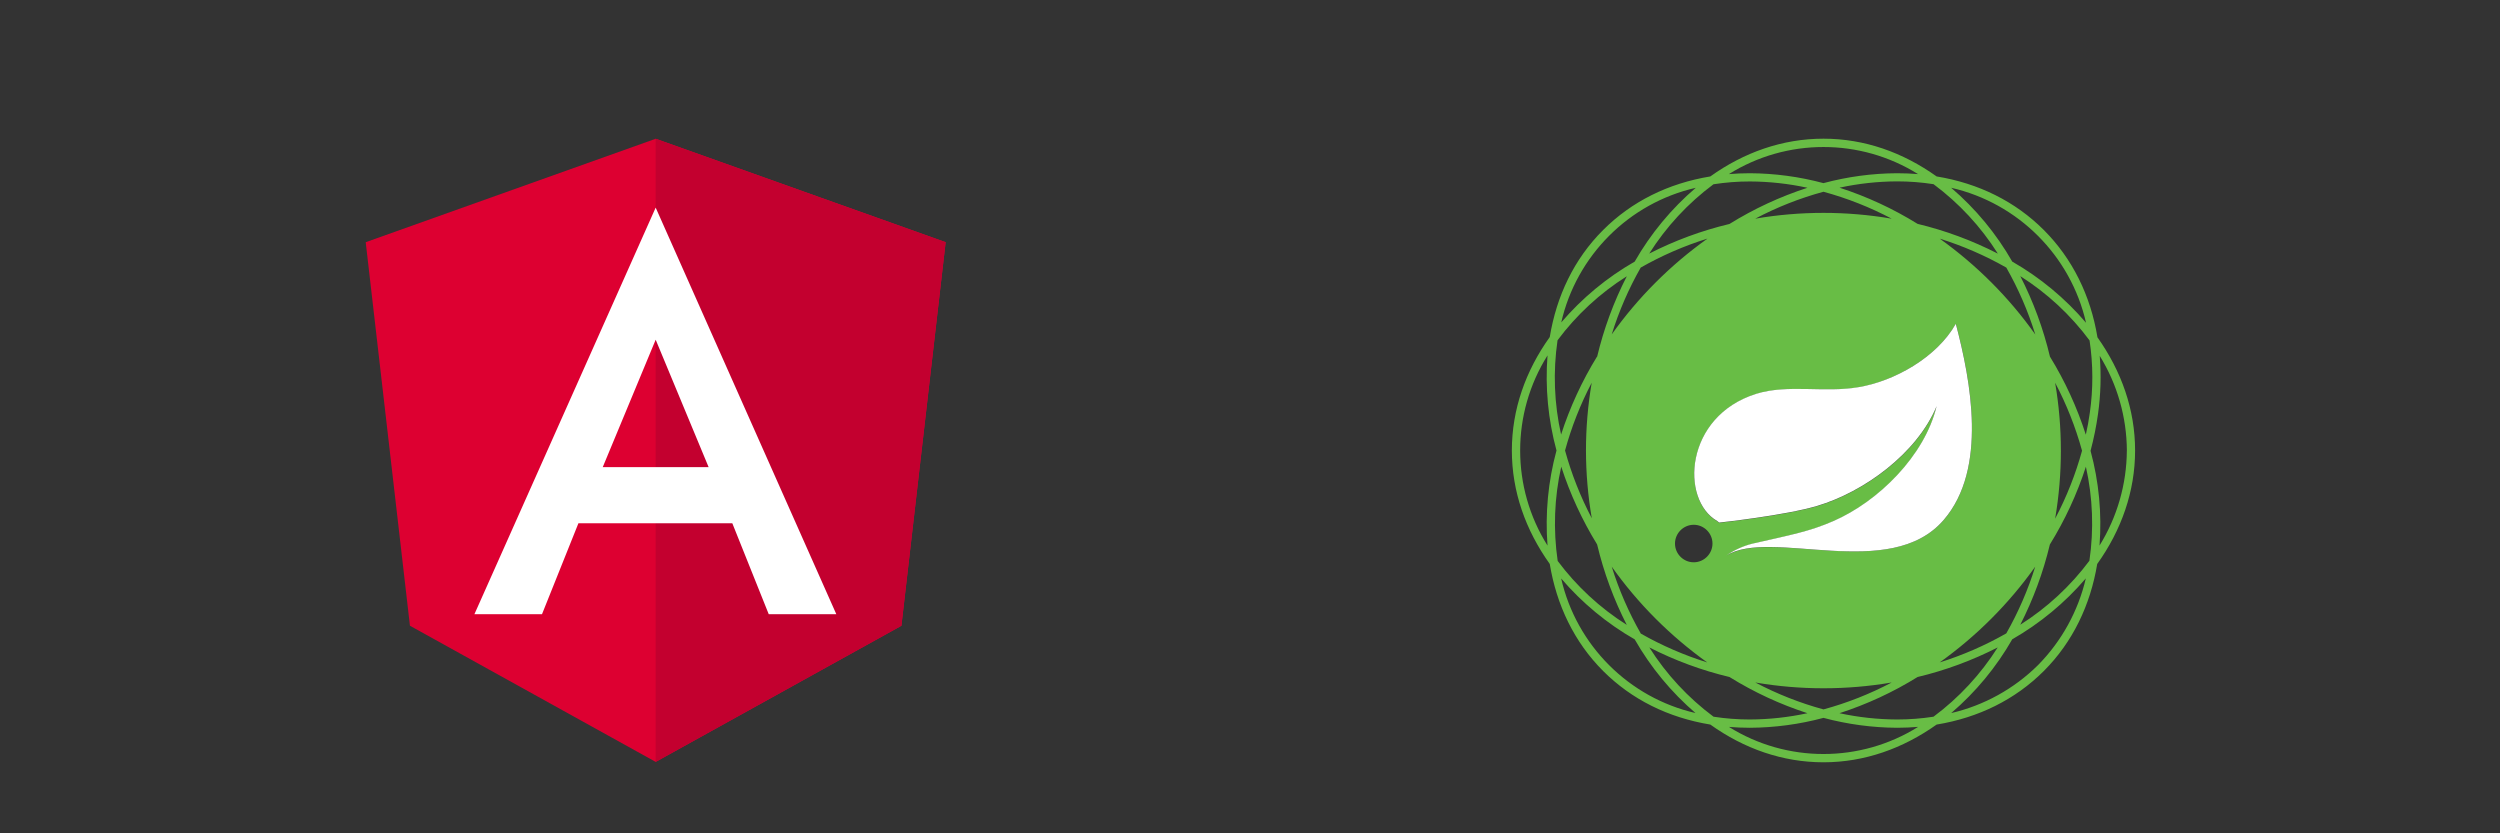 <?xml version="1.0" encoding="UTF-8" standalone="no"?>
<!DOCTYPE svg PUBLIC "-//W3C//DTD SVG 1.1//EN" "http://www.w3.org/Graphics/SVG/1.1/DTD/svg11.dtd">
<svg width="100%" height="100%" viewBox="0 0 240 80" version="1.1" xmlns="http://www.w3.org/2000/svg" xmlns:xlink="http://www.w3.org/1999/xlink" xml:space="preserve" xmlns:serif="http://www.serif.com/" style="fill-rule:evenodd;clip-rule:evenodd;stroke-linejoin:round;stroke-miterlimit:1.414;">
    <rect x="0" y="0" width="240" height="80" fill="#333333" stroke="none"/>
    <g transform="matrix(1,0,0,1,-2320,0)">
        <g id="_9_WWW" serif:id="9_WWW" transform="matrix(1,0,0,1.111,0,0)">
            <rect x="2320" y="0" width="240" height="72" style="fill:none;"/>
            <g transform="matrix(1,0,0,0.767,1622.12,-5457.31)">
                <g transform="matrix(0.287,0,0,0.337,842.958,7130.69)">
                    <path d="M196.09,66.62C204.09,77.88 208.68,90.76 208.68,104.45C208.68,118.14 204.09,131.1 196.01,142.38C193.74,156.06 187.86,168.45 178.15,178.16C168.61,187.69 156.37,193.76 142.29,196.07C131.03,204.07 118.14,208.68 104.45,208.68C90.76,208.68 77.85,204.11 66.6,196.07C52.52,193.76 40.28,187.69 30.74,178.16C21.03,168.45 15.15,156.06 12.89,142.38C4.81,131.09 0.21,118.17 0.21,104.45C0.21,90.73 4.81,77.79 12.89,66.52C15.14,52.84 21,40.45 30.74,30.74C40.28,21.2 52.52,15.14 66.6,12.83C77.85,4.78 90.75,0.21 104.45,0.21C118.15,0.21 131,4.78 142.29,12.83C156.37,15.14 168.61,21.2 178.15,30.74C187.69,40.28 193.79,52.62 196.09,66.62ZM205.93,104.45C205.862,93.268 202.72,82.317 196.85,72.8C197.372,79.278 197.18,85.794 196.28,92.23C195.698,96.384 194.863,100.498 193.78,104.55C196.581,114.861 197.595,125.576 196.78,136.23C202.694,126.681 205.858,115.682 205.92,104.45L205.93,104.45ZM193.53,91.86C194.686,83.833 194.659,75.679 193.45,67.66C187.116,59.129 179.26,51.84 170.28,46.16C174.65,54.701 177.98,63.736 180.2,73.07C185.233,81.257 189.263,90.02 192.2,99.17C192.75,96.73 193.2,94.3 193.53,91.86ZM193.4,141.29C194.929,130.833 194.529,120.183 192.22,109.87C189.262,118.989 185.216,127.719 180.17,135.87C177.947,145.175 174.623,154.181 170.27,162.7C179.226,157.037 187.069,149.78 193.41,141.29L193.4,141.29ZM190.93,104.51C188.759,96.634 185.742,89.016 181.93,81.79C184.496,96.835 184.496,112.205 181.93,127.25C185.749,120.019 188.77,112.394 190.94,104.51L190.93,104.51ZM192.27,61.74C187.146,39.323 169.567,21.744 147.15,16.62C155.334,23.608 162.249,31.958 167.59,41.3C176.931,46.647 185.281,53.565 192.27,61.75L192.27,61.74ZM176.2,176.2C184.103,168.193 189.641,158.155 192.2,147.2C185.221,155.344 176.897,162.23 167.59,167.56C162.249,176.896 155.337,185.242 147.16,192.23C158.136,189.677 168.191,184.127 176.2,176.2ZM175.29,65.64C172.874,57.866 169.625,50.376 165.6,43.3C158.545,39.287 151.079,36.045 143.33,33.63C149.487,38.029 155.27,42.929 160.62,48.28C165.987,53.647 170.891,59.457 175.28,65.65L175.29,65.64ZM165.6,165.58C169.614,158.518 172.856,151.045 175.27,143.29C166.473,155.659 155.675,166.474 143.32,175.29C151.069,172.862 158.535,169.61 165.59,165.59L165.6,165.58ZM162.74,38.58C157.062,29.607 149.781,21.756 141.26,15.42C137.234,14.794 133.165,14.479 129.09,14.48C122.604,14.507 116.139,15.214 109.8,16.59C118.968,19.549 127.743,23.612 135.93,28.69C145.226,30.924 154.223,34.257 162.73,38.62L162.74,38.58ZM141.25,193.44C149.769,187.106 157.048,179.254 162.72,170.28C154.212,174.631 145.215,177.951 135.92,180.17C127.731,185.244 118.957,189.307 109.79,192.27C116.129,193.642 122.594,194.346 129.08,194.37C133.155,194.374 137.223,194.063 141.25,193.44ZM144.73,127.6C159.37,110.53 153.73,81.05 148.73,62.09C142.4,73.34 128.1,81.34 116.09,83.37C104.81,85.3 92.48,82.3 81.96,85.58C57.96,93.07 56.49,121.02 68.96,128.13L69.56,128.62C69.66,128.62 91.56,126.24 102.3,123.06C118,118.39 135.72,105.55 142.3,89.71C138.3,106.37 122.74,121.63 107.72,128.14C99.72,131.61 93.8,132.63 80.63,135.68C77.502,136.466 74.546,137.822 71.91,139.68C86.79,130.2 126.7,148.59 144.74,127.59L144.73,127.6ZM129.08,11.76C131.46,11.76 133.79,11.86 136.08,12.05C116.756,-0.027 92.134,-0.027 72.81,12.05C75.1,11.86 77.44,11.76 79.81,11.76C88.128,11.803 96.406,12.915 104.44,15.07C112.477,12.913 120.759,11.801 129.08,11.76ZM136.08,196.84C133.787,197.033 131.453,197.133 129.08,197.14C120.762,197.094 112.485,195.982 104.45,193.83C96.415,195.981 88.138,197.093 79.82,197.14C77.44,197.14 75.11,197.04 72.82,196.85C92.142,208.934 116.768,208.934 136.09,196.85L136.08,196.84ZM127.26,26.95C120.006,23.122 112.354,20.104 104.44,17.95C96.526,20.103 88.873,23.121 81.62,26.95C96.72,24.368 112.15,24.368 127.25,26.95L127.26,26.95ZM104.45,191C112.364,188.846 120.016,185.828 127.27,182C112.17,184.582 96.74,184.582 81.64,182C88.89,185.828 96.539,188.846 104.45,191ZM99.1,16.62C92.765,15.244 86.303,14.537 79.82,14.51C75.745,14.509 71.676,14.823 67.65,15.45C59.123,21.786 51.837,29.641 46.16,38.62C54.681,34.264 63.691,30.94 73,28.72C81.178,23.644 89.942,19.581 99.1,16.62ZM79.81,194.37C86.292,194.346 92.754,193.642 99.09,192.27C89.936,189.306 81.175,185.243 73,180.17C63.702,177.95 54.702,174.63 46.19,170.28C51.868,179.253 59.149,187.104 67.67,193.44C71.687,194.062 75.745,194.373 79.81,194.37ZM61.16,141.82C64.557,141.76 67.319,138.949 67.319,135.551C67.319,132.111 64.489,129.281 61.049,129.281C57.61,129.281 54.779,132.111 54.779,135.551C54.779,135.584 54.779,135.617 54.78,135.65C54.823,139.049 57.631,141.821 61.03,141.821C61.073,141.821 61.117,141.821 61.16,141.82ZM65.57,33.63C57.824,36.045 50.361,39.287 43.31,43.3C39.281,50.375 36.029,57.866 33.61,65.64C42.42,53.266 53.236,42.45 65.61,33.64L65.57,33.63ZM43.3,165.63C50.356,169.641 57.822,172.882 65.57,175.3C59.413,170.901 53.63,166.001 48.28,160.65C42.912,155.278 38.004,149.464 33.61,143.27C36.031,151.037 39.283,158.521 43.31,165.59L43.3,165.63ZM41.3,41.3C46.644,31.966 53.555,23.62 61.73,16.63C39.372,21.739 21.839,39.272 16.73,61.63C23.696,53.498 32.007,46.621 41.3,41.3ZM61.73,192.3C53.554,185.296 46.643,176.937 41.3,167.59C31.996,162.26 23.675,155.373 16.7,147.23C21.809,169.588 39.342,187.121 61.7,192.23L61.73,192.3ZM28.73,73.11C30.953,63.776 34.287,54.741 38.66,46.2C29.687,51.848 21.832,59.103 15.49,67.6C13.952,78.087 14.355,88.769 16.68,99.11C19.631,89.982 23.663,81.24 28.69,73.07L28.73,73.11ZM38.66,162.77C34.287,154.229 30.953,145.194 28.73,135.86C23.71,127.702 19.681,118.973 16.73,109.86C14.405,120.201 14.002,130.883 15.54,141.37C21.861,149.842 29.684,157.083 38.62,162.73L38.66,162.77ZM25,104.45C25.001,96.856 25.643,89.276 26.92,81.79C23.14,89.001 20.15,96.598 18,104.45C20.159,112.303 23.16,119.901 26.95,127.11C25.663,119.625 25.011,112.045 25,104.45ZM15.14,104.45C12.327,94.103 11.313,83.35 12.14,72.66C-0.064,92.059 -0.064,116.841 12.14,136.24C11.313,125.55 12.327,114.797 15.14,104.45Z" style="fill:rgb(104,189,69);fill-rule:nonzero;"/>
                </g>
                <g transform="matrix(0.287,0,0,0.337,842.958,7130.69)">
                    <path d="M148.71,62.09C153.71,81.09 159.37,110.53 144.71,127.6C126.71,148.6 86.76,130.2 71.9,139.6C74.536,137.742 77.492,136.386 80.62,135.6C93.79,132.6 99.72,131.53 107.71,128.06C122.71,121.55 138.27,106.29 142.29,89.63C135.69,105.47 117.98,118.32 102.29,122.98C91.59,126.16 69.66,128.54 69.55,128.54L68.95,128.05C56.46,120.95 57.95,93 81.95,85.5C92.47,82.22 104.8,85.22 116.08,83.29C128.09,81.33 142.39,73.33 148.71,62.09Z" style="fill:white;fill-rule:nonzero;"/>
                </g>
                <g transform="matrix(0.299,0,0,0.351,723.45,7120.24)">
                    <path d="M125,30L31.9,63.2L46.1,186.3L125,230L203.9,186.3L218.1,63.2L125,30Z" style="fill:rgb(221,0,49);fill-rule:nonzero;"/>
                </g>
                <g transform="matrix(0.299,0,0,0.351,723.45,7120.24)">
                    <path d="M125,30L125,52.2L125,52.1L125,230L203.9,186.3L218.1,63.2L125,30Z" style="fill:rgb(195,0,47);fill-rule:nonzero;"/>
                </g>
                <g transform="matrix(0.299,0,0,0.351,723.45,7120.24)">
                    <path d="M125,52.1L66.8,182.6L88.5,182.6L100.2,153.4L149.6,153.4L161.3,182.6L183,182.6L125,52.1ZM142,135.4L108,135.4L125,94.5L142,135.4Z" style="fill:white;fill-rule:nonzero;"/>
                </g>
            </g>
        </g>
    </g>
</svg>
